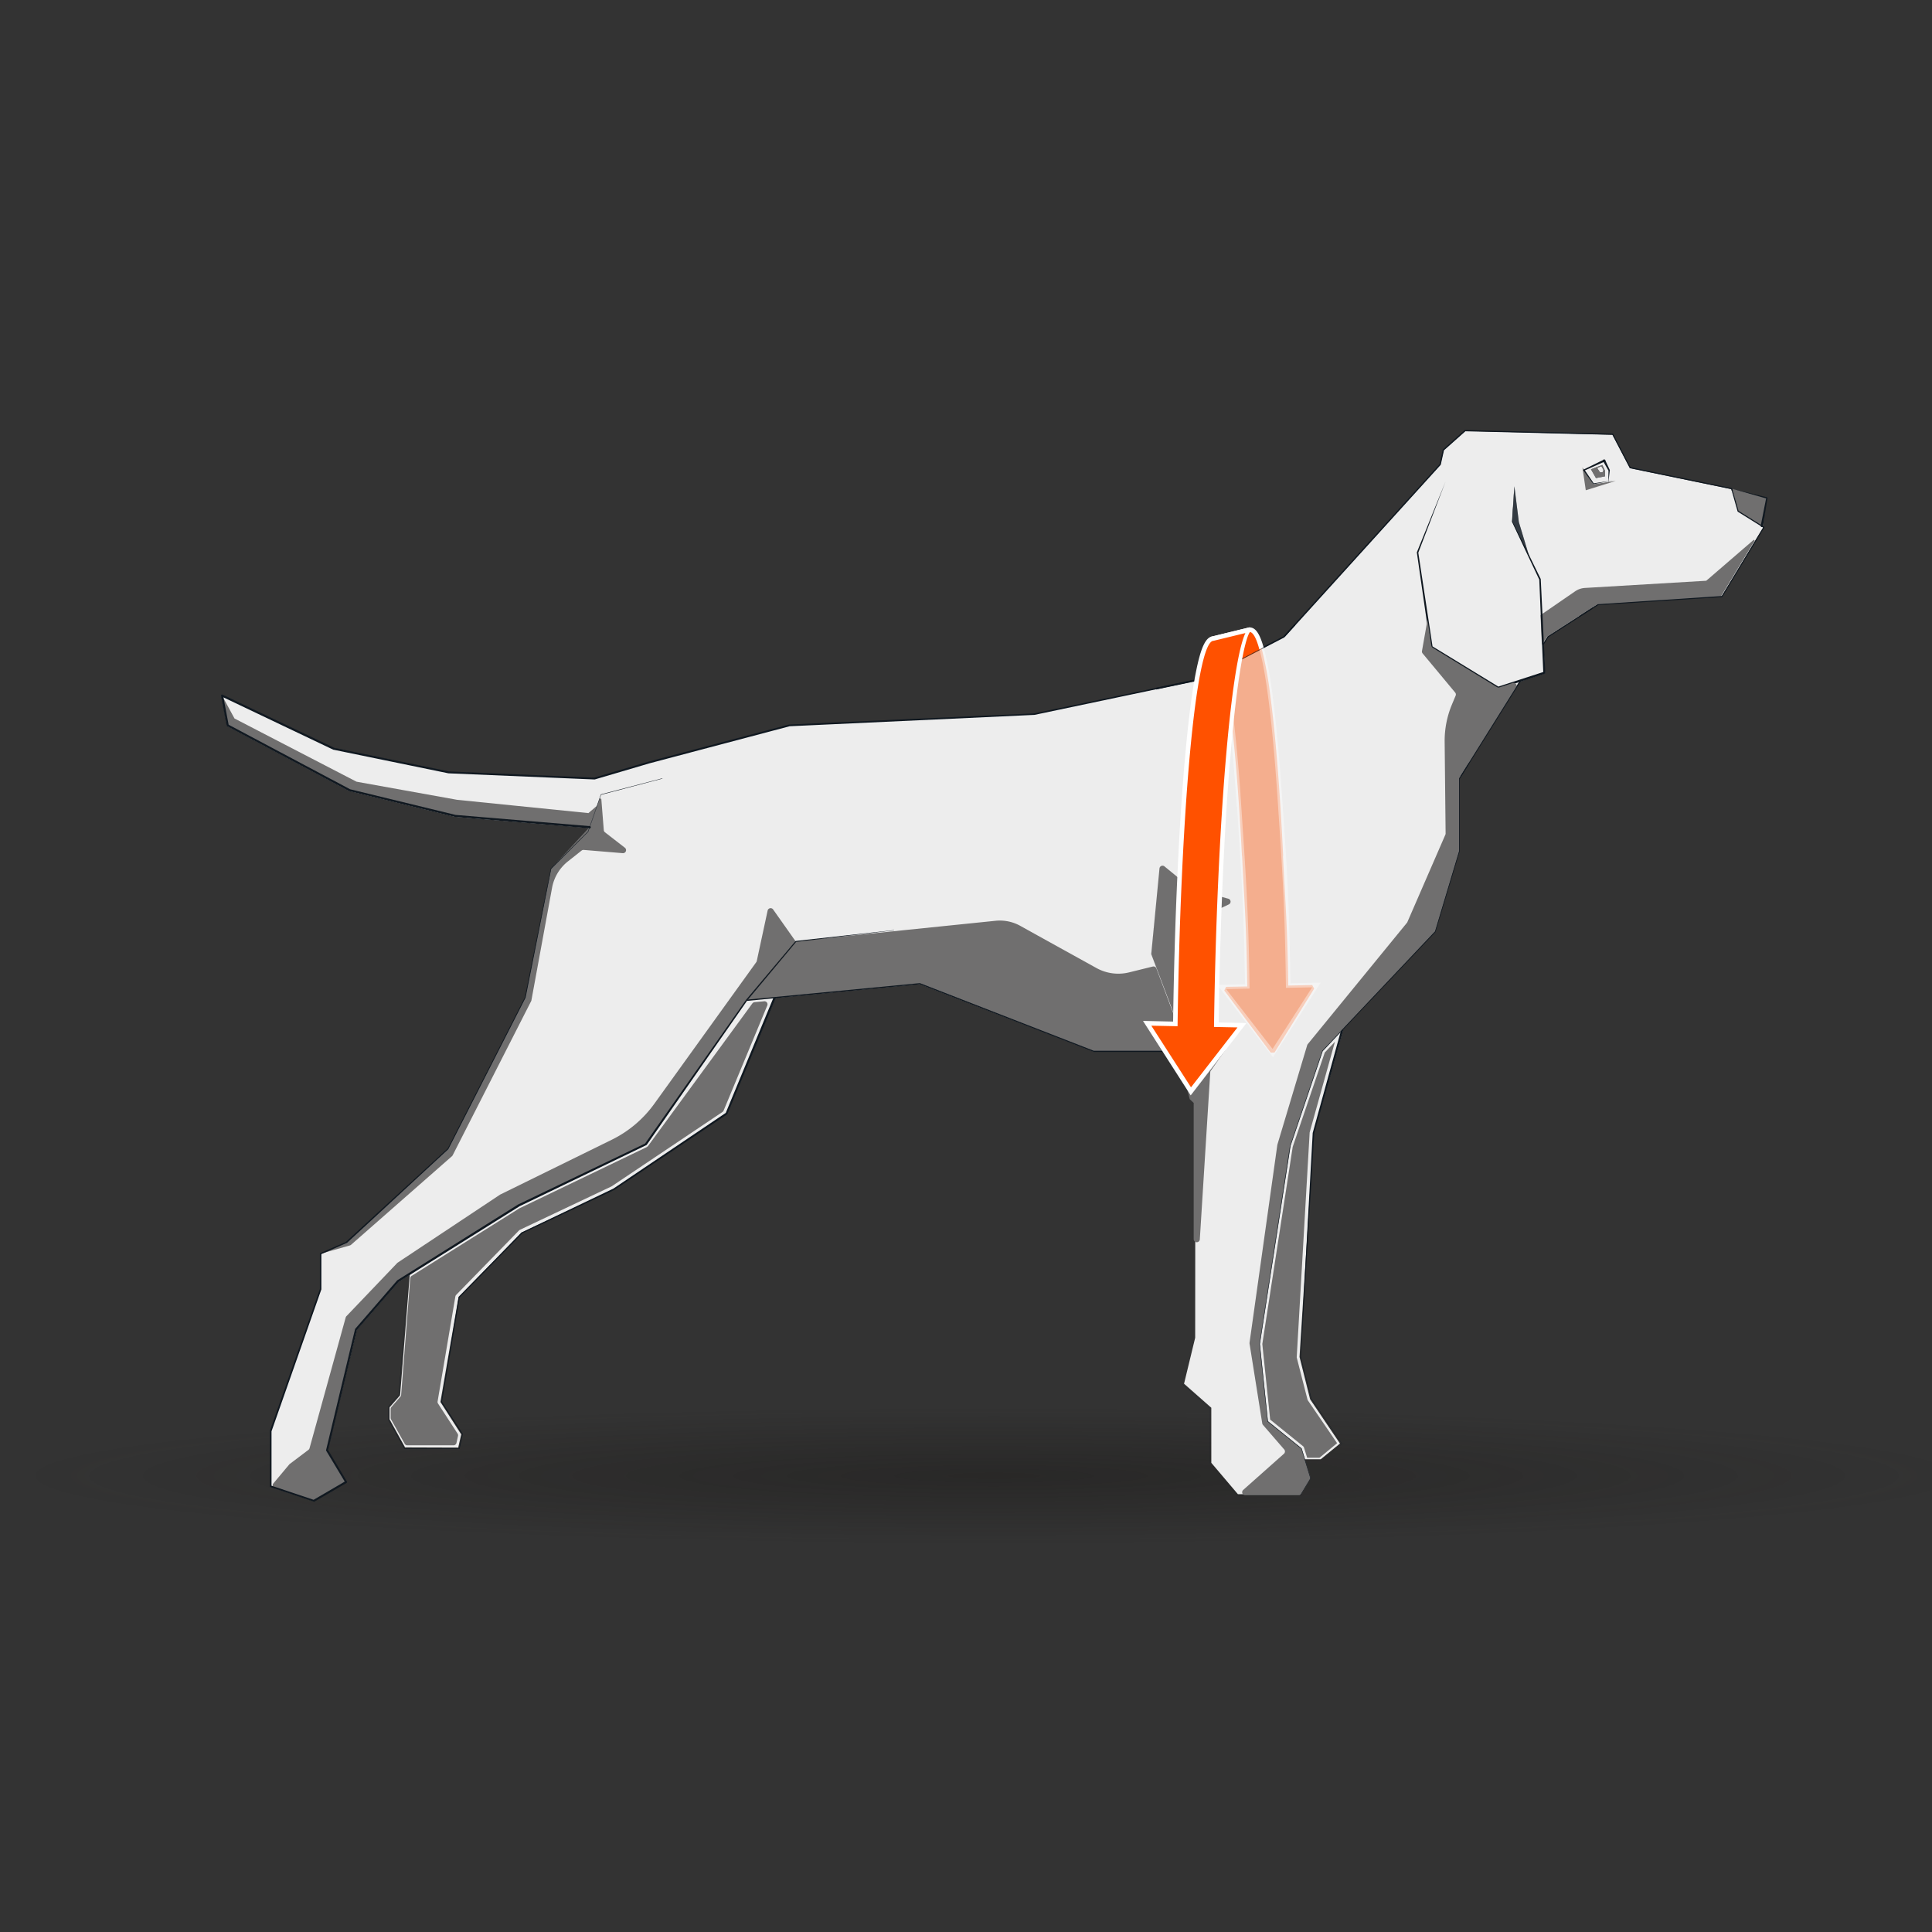 <svg xmlns="http://www.w3.org/2000/svg" xmlns:xlink="http://www.w3.org/1999/xlink" viewBox="0 0 850.39 850.39"><rect x="0" y="0" width="850.39" height="850.39" fill="#333333" stroke="none"/><defs><style>.cls-1,.cls-4{opacity:0.6;}.cls-1{fill:url(#radial-gradient);}.cls-2{fill:#ededed;}.cls-3{fill:#706f6f;}.cls-4,.cls-6{fill:#101820;}.cls-12,.cls-13,.cls-5,.cls-7,.cls-8,.cls-9{fill:none;}.cls-5,.cls-7,.cls-8,.cls-9{stroke:#101820;stroke-linejoin:round;}.cls-7{stroke-width:0.6px;}.cls-8{stroke-width:0.35px;}.cls-9{stroke-width:0.45px;}.cls-10,.cls-11{fill:#ff5100;}.cls-11,.cls-12,.cls-14{opacity:0.4;}.cls-14,.cls-15{fill:#fff;}</style><radialGradient id="radial-gradient" cx="437.53" cy="1035.61" r="433.74" gradientTransform="translate(0 577.07) scale(1 0.07)" gradientUnits="userSpaceOnUse"><stop offset="0" stop-color="#161412" stop-opacity="0.6"/><stop offset="1" stop-color="#161412" stop-opacity="0"/></radialGradient></defs><title>meassure sheet_illustration dog_v2</title><g id="Layer_1" data-name="Layer 1"><ellipse class="cls-1" cx="437.53" cy="645.48" rx="612.04" ry="35.46"/><path class="cls-2" d="M138.11,660.71l-19-6.41,0-24.44,22.09-62.39,0-15.6L152.55,547l44.78-41.08,34.23-66.65L243,382.68l16.33-16.25.67-1.91-59.7-5-46.63-11.38-53.58-28.54a.3.3,0,0,1-.14-.19L97.5,306.25a.25.25,0,0,1,.2-.3l.16,0L147,329.39l50.49,10.41,64.18,2.77L283,336.32c4.58-1.32,9.28-2.54,13.82-3.73q3.82-1,7.64-2l43-11.34,107.72-4.89,74.52-15.55,35.48-18.42L634,204.53l1.43-6.42,9.53-8.43,64.77,1.66,7.67,14.72L762,215.29l.19.64,15.33,3.38L775.82,232l.25.19-18.26,30.16-54.54,3.5-22.11,14.25-1.8,2.86.66,13.2a.28.28,0,0,1-.2.28l-11.2,3.69L642,342.61l0,32-10.62,35.23-40.62,42.89.29.52a.33.33,0,0,1,.05.19l0,.06v.13l-12.85,45.07L572,597.28l4.66,18.63,13.15,19.48-8.47,6.92-7.59,0,2.59,8.36-4.21,7-27.26,0-11.7-13.79V619.64l-12-10.58,4.9-20.24.08-107.93-3.73-18.51-.14.13a.38.38,0,0,1-.37.37l-40.47,0-76.62-29.77-63.48,6.1-21.4,51-49.77,33.25-40.5,19-27.82,28.34-8,46.3L203,631.36l-1.31,5.81-23.39-.08-6.81-12.35,0-5.28,4.61-5.29,4.27-53.11-5,3.14-18.36,21.15-12.84,53,8.28,13.88a.18.18,0,0,1-.06.25l-14.2,8.24-.07,0Z"/><path class="cls-3" d="M569,504.79l-13.38,86.79,3.46,33.27,14.44,11.68a1.4,1.4,0,0,1,.46.68l1.38,4.44h5.42l7.76-6.42-12.83-18.78a1.43,1.43,0,0,1-.21-.45l-4.72-18.43a1.26,1.26,0,0,1,0-.43l5.67-98.55a.94.94,0,0,1,.05-.3l11.08-39.74-4.46,4.71Z"/><path class="cls-3" d="M693.27,260.3l-15.06,10.36a.3.3,0,0,0-.13.26l.59,12.93,2.19-3.49a.28.28,0,0,1,.09-.1l21.86-14.1a.34.34,0,0,1,.14-.05c2.2-.14,51.41-3.25,54.37-3.52a.28.28,0,0,0,.22-.14l14.74-24.37a.31.31,0,0,0-.46-.39L751.1,255.56a.29.29,0,0,1-.18.07l-53.27,3.16A8.51,8.51,0,0,0,693.27,260.3Z"/><path class="cls-3" d="M506.86,420.26l13.55,35.86a1.29,1.29,0,0,1,.07.21l3.73,19.49-1.55,4c0,.08,1,3.89,1,4l1.76,1.68v60a1.35,1.35,0,0,0,2.69.08l4.6-73.6a1.22,1.22,0,0,1,.24-.69l6.32-9a1.33,1.33,0,0,0,.08-1.41l-10.26-19.07a45.47,45.47,0,0,1-3.82-33.6l.72-2.64a1.36,1.36,0,0,1,.73-.86l14.14-6.62a1.34,1.34,0,0,0-.22-2.52l-15.71-4.23a1.37,1.37,0,0,1-.51-.26l-11.86-9.73a1.35,1.35,0,0,0-2.2.91l-3.58,37.39A1.23,1.23,0,0,0,506.86,420.26Z"/><polygon class="cls-3" points="696.52 205.75 698 215.79 711.22 211.67 701.44 213.12 696.52 205.75"/><polygon class="cls-4" points="666.57 214.04 665.62 229.64 673.3 245.57 668.54 229.81 666.57 214.04"/><path class="cls-3" d="M285.2,504.48l-.5.42-56,26.92-.13.07-47.37,29.69a1.38,1.38,0,0,0-.63,1l-4,51.39a1.4,1.4,0,0,1-.33.78l-3.95,4.56a1.33,1.33,0,0,0-.33.88v3.92a1.34,1.34,0,0,0,.17.65l6,10.72a1.32,1.32,0,0,0,1.17.69H199.6a1.35,1.35,0,0,0,1.32-1.05l.68-3.08a1.33,1.33,0,0,0-.18-1l-8.6-13.23a1.31,1.31,0,0,1-.2-1l7.81-46.13a1.34,1.34,0,0,1,.36-.72l27.68-28.39.39-.27,40.33-19.11a1,1,0,0,0,.17-.1L318,489.45a1.39,1.39,0,0,0,.5-.6l19.23-46.27a1.35,1.35,0,0,0-1.38-1.86l-4.19.4a1.34,1.34,0,0,0-1,.55Z"/><polygon class="cls-3" points="153.76 347.77 200.34 359.11 259.53 364.08 262.83 354.59 259.01 357.89 201.23 352.05 156.92 344.07 103.21 316.24 97.75 306.18 100.23 319.29 153.76 347.77"/><polygon class="cls-3" points="765.03 224.96 775.98 231.8 777.49 219.11 762.45 215.13 765.03 224.96"/><polyline class="cls-5" points="328.86 440.04 404.89 432.73 481.46 462.51 521.6 462.51"/><path class="cls-6" d="M341.56,439.06l-21.38,51.26a.43.43,0,0,1-.16.19l-49.65,33.26,0,0-40.44,19.09.08-.06-27.69,28.33.07-.13-7.86,46.08,0-.12,9.2,14.19a.14.14,0,0,1,0,.11l-1.43,6.38a.14.14,0,0,1-.13.11l-24.11,0a.11.11,0,0,1-.09-.06l-7.08-12.77V619.2a.14.14,0,0,1,0-.06l4.62-5.31,0,0,4.14-52.75-4,52.76a.05.05,0,0,1,0,0l-4.6,5.33,0,0v5.63l7.1,12.75-.09-.06,24.11,0-.14.11,1.41-6.38,0,.11-9.24-14.17a.17.17,0,0,1,0-.12L201.89,571a.2.2,0,0,1,.06-.13l27.61-28.4.09,0L270,523.17l0,0,49.55-33.38-.15.19,21.25-51.33a.51.51,0,0,1,.65-.27.5.5,0,0,1,.27.66Z"/><path class="cls-6" d="M762.22,215.07l15.56,3.83a.28.28,0,0,1,.21.31h0l-2,12.36a.51.51,0,0,1-.58.42.49.49,0,0,1-.41-.57v0l2.42-12.29.2.32Z"/><path class="cls-6" d="M636.26,212l-12,31.3v-.15l6.31,41.57-.21-.31,29.34,17.92-.42-.05,20.34-6.59-.32.46-.91-20.56L677.52,255l0,.12-6-12.71-6-12.74a.15.15,0,0,1,0-.07L666.56,214l-.8,15.61v-.07L672,242.21l6.18,12.66a.28.28,0,0,1,0,.13l1,20.55,1,20.56a.45.45,0,0,1-.32.46l-20.31,6.65a.46.46,0,0,1-.41-.05l-29.28-18a.44.44,0,0,1-.21-.32l-6-41.62a.23.23,0,0,1,0-.14Z"/><path class="cls-6" d="M706.28,203.18l-9,4,.12-.44,4.15,6.09-.15-.07,8.51-1.34-8.46,1.66a.16.16,0,0,1-.15-.06h0l-4.38-5.93a.29.29,0,0,1,.06-.41l.05,0h0l8.87-4.34a.5.5,0,0,1,.44.9Z"/><path class="cls-6" d="M706.52,202.49l2.05,4.4v0a.2.2,0,0,1,0,.13l-.66,5.53L708,207l0,.15L705.63,203a.51.51,0,0,1,.18-.69.49.49,0,0,1,.68.19Z"/><path class="cls-6" d="M591.22,453.55l-12.73,45.22v-.08l-5.9,98.54v-.05l4.68,18.44v0l13.51,19.89s0,0,0,.06l-9.16,7.54h0l-7,0h7l9.13-7.58v.06l-13.61-19.82,0,0-4.77-18.43v0l5.43-98.57a.31.31,0,0,1,0-.08l12.5-45.28a.52.52,0,0,1,.62-.35.51.51,0,0,1,.35.62Z"/><path class="cls-3" d="M562.21,504.08,550,591a1.79,1.79,0,0,0,0,.4l5.59,35.11a1.38,1.38,0,0,0,.31.67L565.26,638a1.35,1.35,0,0,1-.13,1.89l-17.92,15.92a1.34,1.34,0,0,0,.9,2.35h23.58a1.35,1.35,0,0,0,1.15-.65l3.82-6.34a1.31,1.31,0,0,0,.13-1.09L573,638a1.38,1.38,0,0,0-.44-.65l-14.14-11.44A1.4,1.4,0,0,1,558,625L554.5,591.7a1.08,1.08,0,0,1,0-.31c.57-4,12.94-83.71,13.43-86.95a1.6,1.6,0,0,1,0-.21l14.06-41.46a1.12,1.12,0,0,1,.27-.46c3.14-3.41,45.82-48.44,49.23-52a1.35,1.35,0,0,0,.31-.53l10.48-35a1.21,1.21,0,0,0,.06-.38V343.08a1.39,1.39,0,0,1,.2-.72l24.83-39.72a1.34,1.34,0,0,0-1.56-2L660,302.56a1.34,1.34,0,0,1-1.12-.14l-28.24-17.3a1.36,1.36,0,0,1-.63-.95l-1.68-11.39-2.43,13.75a1.3,1.3,0,0,0,.29,1.09l14.32,17.21a1.33,1.33,0,0,1,.2,1.38l-1.59,3.8a41.46,41.46,0,0,0-3.24,16.52l.42,40.32a1.29,1.29,0,0,1-.11.55l-16.71,38.44a1.29,1.29,0,0,1-.19.32l-43.66,53.42a1.22,1.22,0,0,0-.25.46l-13.14,43.84A1.18,1.18,0,0,0,562.21,504.08Z"/><path class="cls-3" d="M404.89,432.73l76.57,29.78h40.08l-1.24-6.15L509,426.26a1.35,1.35,0,0,0-1.58-.83L497,428a19.86,19.86,0,0,1-14.37-1.9c-9.19-5.08-25.33-14-33.51-18.56a18.58,18.58,0,0,0-10.9-2.25l-87.79,9L328.86,440Z"/><polygon class="cls-4" points="666.57 214.04 665.62 229.64 673.3 245.57 668.54 229.81 666.57 214.04"/><path class="cls-3" d="M220.24,525.75l-45.18,30a1.37,1.37,0,0,0-.23.19l-22.35,23.4a1.4,1.4,0,0,0-.32.57l-15.92,57.56a1.35,1.35,0,0,1-.49.71l-8.19,6.18a1.58,1.58,0,0,0-.23.22l-7,8.36a1.35,1.35,0,0,0,.61,2.14l16.55,5.56a1.35,1.35,0,0,0,1.11-.12l12.47-7.27a1.36,1.36,0,0,0,.48-1.86l-7.38-12.3a1.32,1.32,0,0,1-.15-1l12.55-52.32a1.4,1.4,0,0,1,.29-.57L175,564.32a1.42,1.42,0,0,1,.3-.25l52.94-33.18.14-.07L284,504.06a1.22,1.22,0,0,0,.53-.45L329,439.56a.64.64,0,0,1,.1-.13l21.28-24.84L340.3,400.31a1.35,1.35,0,0,0-2.42.49L333.1,423a1.5,1.5,0,0,1-.22.5L288,485.84a50.49,50.49,0,0,1-18.73,15.83l-48.84,24Z"/><path class="cls-3" d="M197,505.92l-44.33,40.81a1.31,1.31,0,0,1-.37.24l-11.14,4.87L154,548.19a1.32,1.32,0,0,0,.52-.28l44.42-39a1.35,1.35,0,0,0,.31-.4l34.54-67.85a1.6,1.6,0,0,0,.12-.37L243,390.75a19.27,19.27,0,0,1,7-11.62l6-4.75a1.35,1.35,0,0,1,.95-.28l17.15,1.43a1.34,1.34,0,0,0,.94-2.4l-8.76-6.79a1.34,1.34,0,0,1-.52-1l-1.07-13.46a.45.45,0,0,0-.88-.11l-4.17,12a1.32,1.32,0,0,1-.29.48l-16.55,17.82a1.39,1.39,0,0,0-.34.66l-11.23,56.16a1.12,1.12,0,0,1-.12.35l-33.84,66.26A1.49,1.49,0,0,1,197,505.92Z"/><path class="cls-4" d="M705.27,204.66l-5,1.9,2.21,3.88,4-.78V207.2Zm.14,3.16-1.11.11L703,206l1.83-.8.95,1.65Z"/><path class="cls-3" d="M705.27,204.66l-5,1.9,2.21,3.88,4-.78V207.2Zm.14,3.16-1.11.11L703,206l1.83-.8.95,1.65Z"/><path class="cls-6" d="M259.49,364.58l-59.19-5-.07,0-46.58-11.35-.11-.05L100,319.69a.44.44,0,0,1-.24-.31l-2.47-13.12a.45.45,0,0,1,.35-.53.52.52,0,0,1,.28,0l49.15,23.41-.1,0,50.6,10.41h-.06l64.16,2.74h-.13L282.89,336l2.67-.78,2.69-.71,5.37-1.42,10.75-2.84,43-11.35h.08L455.21,314h0l74.44-15.58-.08,0L565,280l-.08.07,68.79-75.85-.07.13L635,198a.38.38,0,0,1,.09-.15l9.57-8.5a.26.26,0,0,1,.2-.07l65,1.6a.25.25,0,0,1,.22.14l7.68,14.72-.17-.13,44.66,9.23a.27.27,0,0,1,.19.17l2.83,9.93-.11-.14,11.35,7.09a.24.24,0,0,1,.07.33l-18.44,30.48a.21.21,0,0,1-.18.11l-54.59,3.53.1,0-22,14.17.06-.06L679.35,284l0-.12.56,12.28a.2.2,0,0,1-.14.21l-10.34,3.36.1-.08-27,43.18,0-.1v31.9a.07.07,0,0,1,0,.05l-10.64,35.45a.43.43,0,0,1,0,.07l-49.65,52.45,0-.05-14.2,41.82v0l-13.49,87.2v0l3.53,34,0-.07,14.89,12s0,0,0,.05l4,13.06a.09.09,0,0,1,0,.07l-4.53,7.51a.08.08,0,0,1-.07,0H544.56a.07.07,0,0,1-.06,0l-12-14.18s0,0,0,0V619.9l0,.06-12.05-10.64a.08.08,0,0,1,0-.07l5-20.55h0l0-103.21v0l-1.76-1.68h0l-1-4h0l1.54-4h0l-3.75-19.45h0L506.74,420h0l3.41-35.45L506.76,420h0l13.71,36.39h0l3.76,19.45v0l-1.54,4v0l1,4v0l1.76,1.68v0l0,103.21h0l-5,20.56,0-.06,12,10.63a.06.06,0,0,1,0,0V644l0,0,12.06,14.18-.06,0h27.89l-.08,0,4.52-7.5v.07l-4-13.05,0,0-14.89-12a.09.09,0,0,1,0-.07l-3.56-34v0l13.44-87.21v0L582,462.46a.05.05,0,0,1,0,0l49.61-52.48,0,.06,10.63-35.45V342.69a.17.17,0,0,1,0-.1l27-43.2a.21.21,0,0,1,.11-.08l10.35-3.37-.14.2L679,283.86a.21.21,0,0,1,0-.12l2.22-3.55.06-.07,22-14.18.1,0L758,262.34l-.18.11L776.19,232l.08.33-11.34-7.09a.22.22,0,0,1-.11-.14L762,215.14l.19.17-44.67-9.2a.28.28,0,0,1-.18-.14l-7.68-14.72.22.14-65-1.56.2-.07-9.57,8.51.09-.15-1.42,6.38a.24.24,0,0,1-.07.13l-68.75,75.88a.27.27,0,0,1-.08.07L529.82,299l-.08,0L455.3,314.67h-.06l-107.76,5h.08l-43,11.37-10.75,2.85-5.37,1.42-2.69.71-2.66.79-21.32,6.28h-.14l-64.16-2.7h-.07L146.82,330l-.1,0L97.56,306.58l.63-.49,2.49,13.12-.24-.32L154,347.35l-.11,0,46.59,11.33h-.08l59.2,4.95a.49.49,0,0,1,.45.54.5.5,0,0,1-.54.46Z"/><line class="cls-7" x1="569.99" y1="274.92" x2="565.28" y2="280.12"/><line class="cls-8" x1="642.98" y1="341.76" x2="646.61" y2="335.95"/><line class="cls-9" x1="695.31" y1="271.32" x2="701.26" y2="267.48"/><polygon class="cls-6" points="508.85 303.5 509 302.65 529.98 298.26 530.14 299.04 508.85 303.5"/><path class="cls-6" d="M291.46,342.74l-26.93,7.11.05-.05-5.65,16.32,0,0-16.29,16.33,0-.06-11.29,56.73a.08.08,0,0,1,0,0l-34,66.68a.2.2,0,0,1-.06.07L152.69,547.1l-.08,0-11.34,5,.18-.28v15.6a.22.22,0,0,1,0,.11L119.51,630l0-.12,0,24.34-.26-.36,19,6.36-.33,0,14.17-8.28-.14.56-8.37-13.94a.42.42,0,0,1-.05-.31l12.74-53.18a.56.56,0,0,1,.09-.19l18.43-21.28.1-.09,53.16-33.34,0,0,56-26.88-.16.14,44.61-63.51v0l21.64-25.68a.21.21,0,0,1,.13-.07l43.24-4.78a.05.05,0,0,1,.05.05s0,.05,0,.05l-43.2,5.09.13-.07-21.52,25.77,0,0L284.7,503.87a.43.43,0,0,1-.16.14l-56,27,.05,0-53.19,33.29.1-.08-18.44,21.26.09-.19-12.78,53.17,0-.32,8.35,14a.4.4,0,0,1-.14.56h0l-14.19,8.26a.38.38,0,0,1-.33,0l-19-6.39a.4.4,0,0,1-.26-.37l0-24.34a.25.25,0,0,1,0-.12l22-62.38V551.84a.31.31,0,0,1,.18-.28l11.35-4.95-.08,0L197,505.57l0,.07L231,439l0,.05,11.4-56.71s0-.05,0-.06L258.77,366l0,0,5.68-16.3a.1.1,0,0,1,.06-.05l26.95-7.06s.05,0,.06,0A.06.06,0,0,1,291.46,342.74Z"/><path class="cls-10" d="M550.07,277.17a.85.85,0,0,0-.23,0l-16.05,3.91a1,1,0,0,0,.24,2c1.06,0,2.64,3,4.4,11.09l16.89-8.77C553.36,278.42,551.56,277.17,550.07,277.17Z"/><path class="cls-11" d="M577.58,433.58l-10.54.21c-.37-26.16-1.17-34.36-2.32-56.93a1,1,0,0,0,.06-.41c-1.41-29.22-3.4-53.78-5.74-71a154.08,154.08,0,0,0-3.72-20l-16.89,8.77c2.74,12.57,5.91,37.41,8.22,82.38a.88.88,0,0,0,.07.29c1.09,21.79,1.89,29.8,2.28,57.31l-9.34.18-.78,1.6,20.46,27.37,1.65-.07,17.46-28.13Z"/><path class="cls-12" d="M546,349.38h0l0,.52c.12,1.66.24,3.33.35,5h0c1.87,28.37,3.18,45.18,3.65,80.19l-10.33.2,20.46,26.37,17.46-27.12-11.55.23c-.49-35.74-1.61-52.28-3.45-79.87h0c-2.07-32.52-4.91-57.24-8.18-69.07l-15,7.83C541.92,305.26,544.2,324.79,546,349.38Z"/><path class="cls-13" d="M550.07,278.17l-16,3.91c1.86,0,3.65,4.15,5.32,11.62l15-7.83C553,280.88,551.57,278.17,550.07,278.17Z"/><path class="cls-14" d="M568,432.77c-.53-37-1.74-54.89-3.79-83.39h0c-1.19-17.47-2.61-32.45-4.19-44.09a156.16,156.16,0,0,0-3.81-20.36l-1.82.94c3.27,11.83,6.11,36.55,8.18,69.07h0c1.84,27.59,3,44.13,3.45,79.87l11.55-.23L560.14,461.7l-20.46-26.37,10.33-.2c-.47-35-1.78-51.82-3.65-80.19h0c-.11-1.71-.23-3.38-.35-5l0-.52h0c-1.78-24.59-4.06-44.12-6.63-55.68l-1.86,1c2.2,10.28,4.76,28.95,6.88,60.28h.09c1.8,27.88,3,43.89,3.52,78.23l-12.24.23,24.55,31.85,21-32.79Z"/><path class="cls-15" d="M534,282.08l16-3.91c1.5,0,3,2.71,4.33,7.7l1.82-.94,0-.11c-1.73-6.06-3.56-8.65-6.12-8.65a1.84,1.84,0,0,0-.47.06l-16.05,3.91a2,2,0,0,0,.28,3.93c.91.67,2.21,3.81,3.66,10.59l1.86-1C537.68,286.23,535.89,282.08,534,282.08Z"/><path class="cls-10" d="M523.38,480.13,505.92,452l.87-1.53,10.55.21c.63-45.21,2.54-87.29,5.39-118.57,4.54-50,9.36-51,11.3-51.05l15.27-3.72a2.33,2.33,0,0,1,.89-.19l.24,2-.45.11c-6,3.47-13.19,69.83-14.6,171.8l9.33.19.78,1.6L525,480.2Z"/><path class="cls-15" d="M550.07,276.16c-7.72,3.76-14.49,85.45-15.71,175.86l10.33.21L524.23,478.6l-17.46-27.13,11.55.23c1.26-92.47,7.87-169.64,15.83-169.64l15.47-3.77m.58-2.14a3.23,3.23,0,0,0-1.22.24l-15.12,3.69c-3.08.25-5.22,4.68-7.33,15.09-1.75,8.63-3.36,21-4.8,36.85-2.82,31.07-4.73,72.78-5.38,117.64l-13.25-.3,21,32.78,24.55-31.84-12.24-.24c.62-43.54,2.43-84.81,5.09-116.41,3.93-46.65,7.87-54.68,8.69-55.44l.24-.06-.21-2Z"/></g></svg>